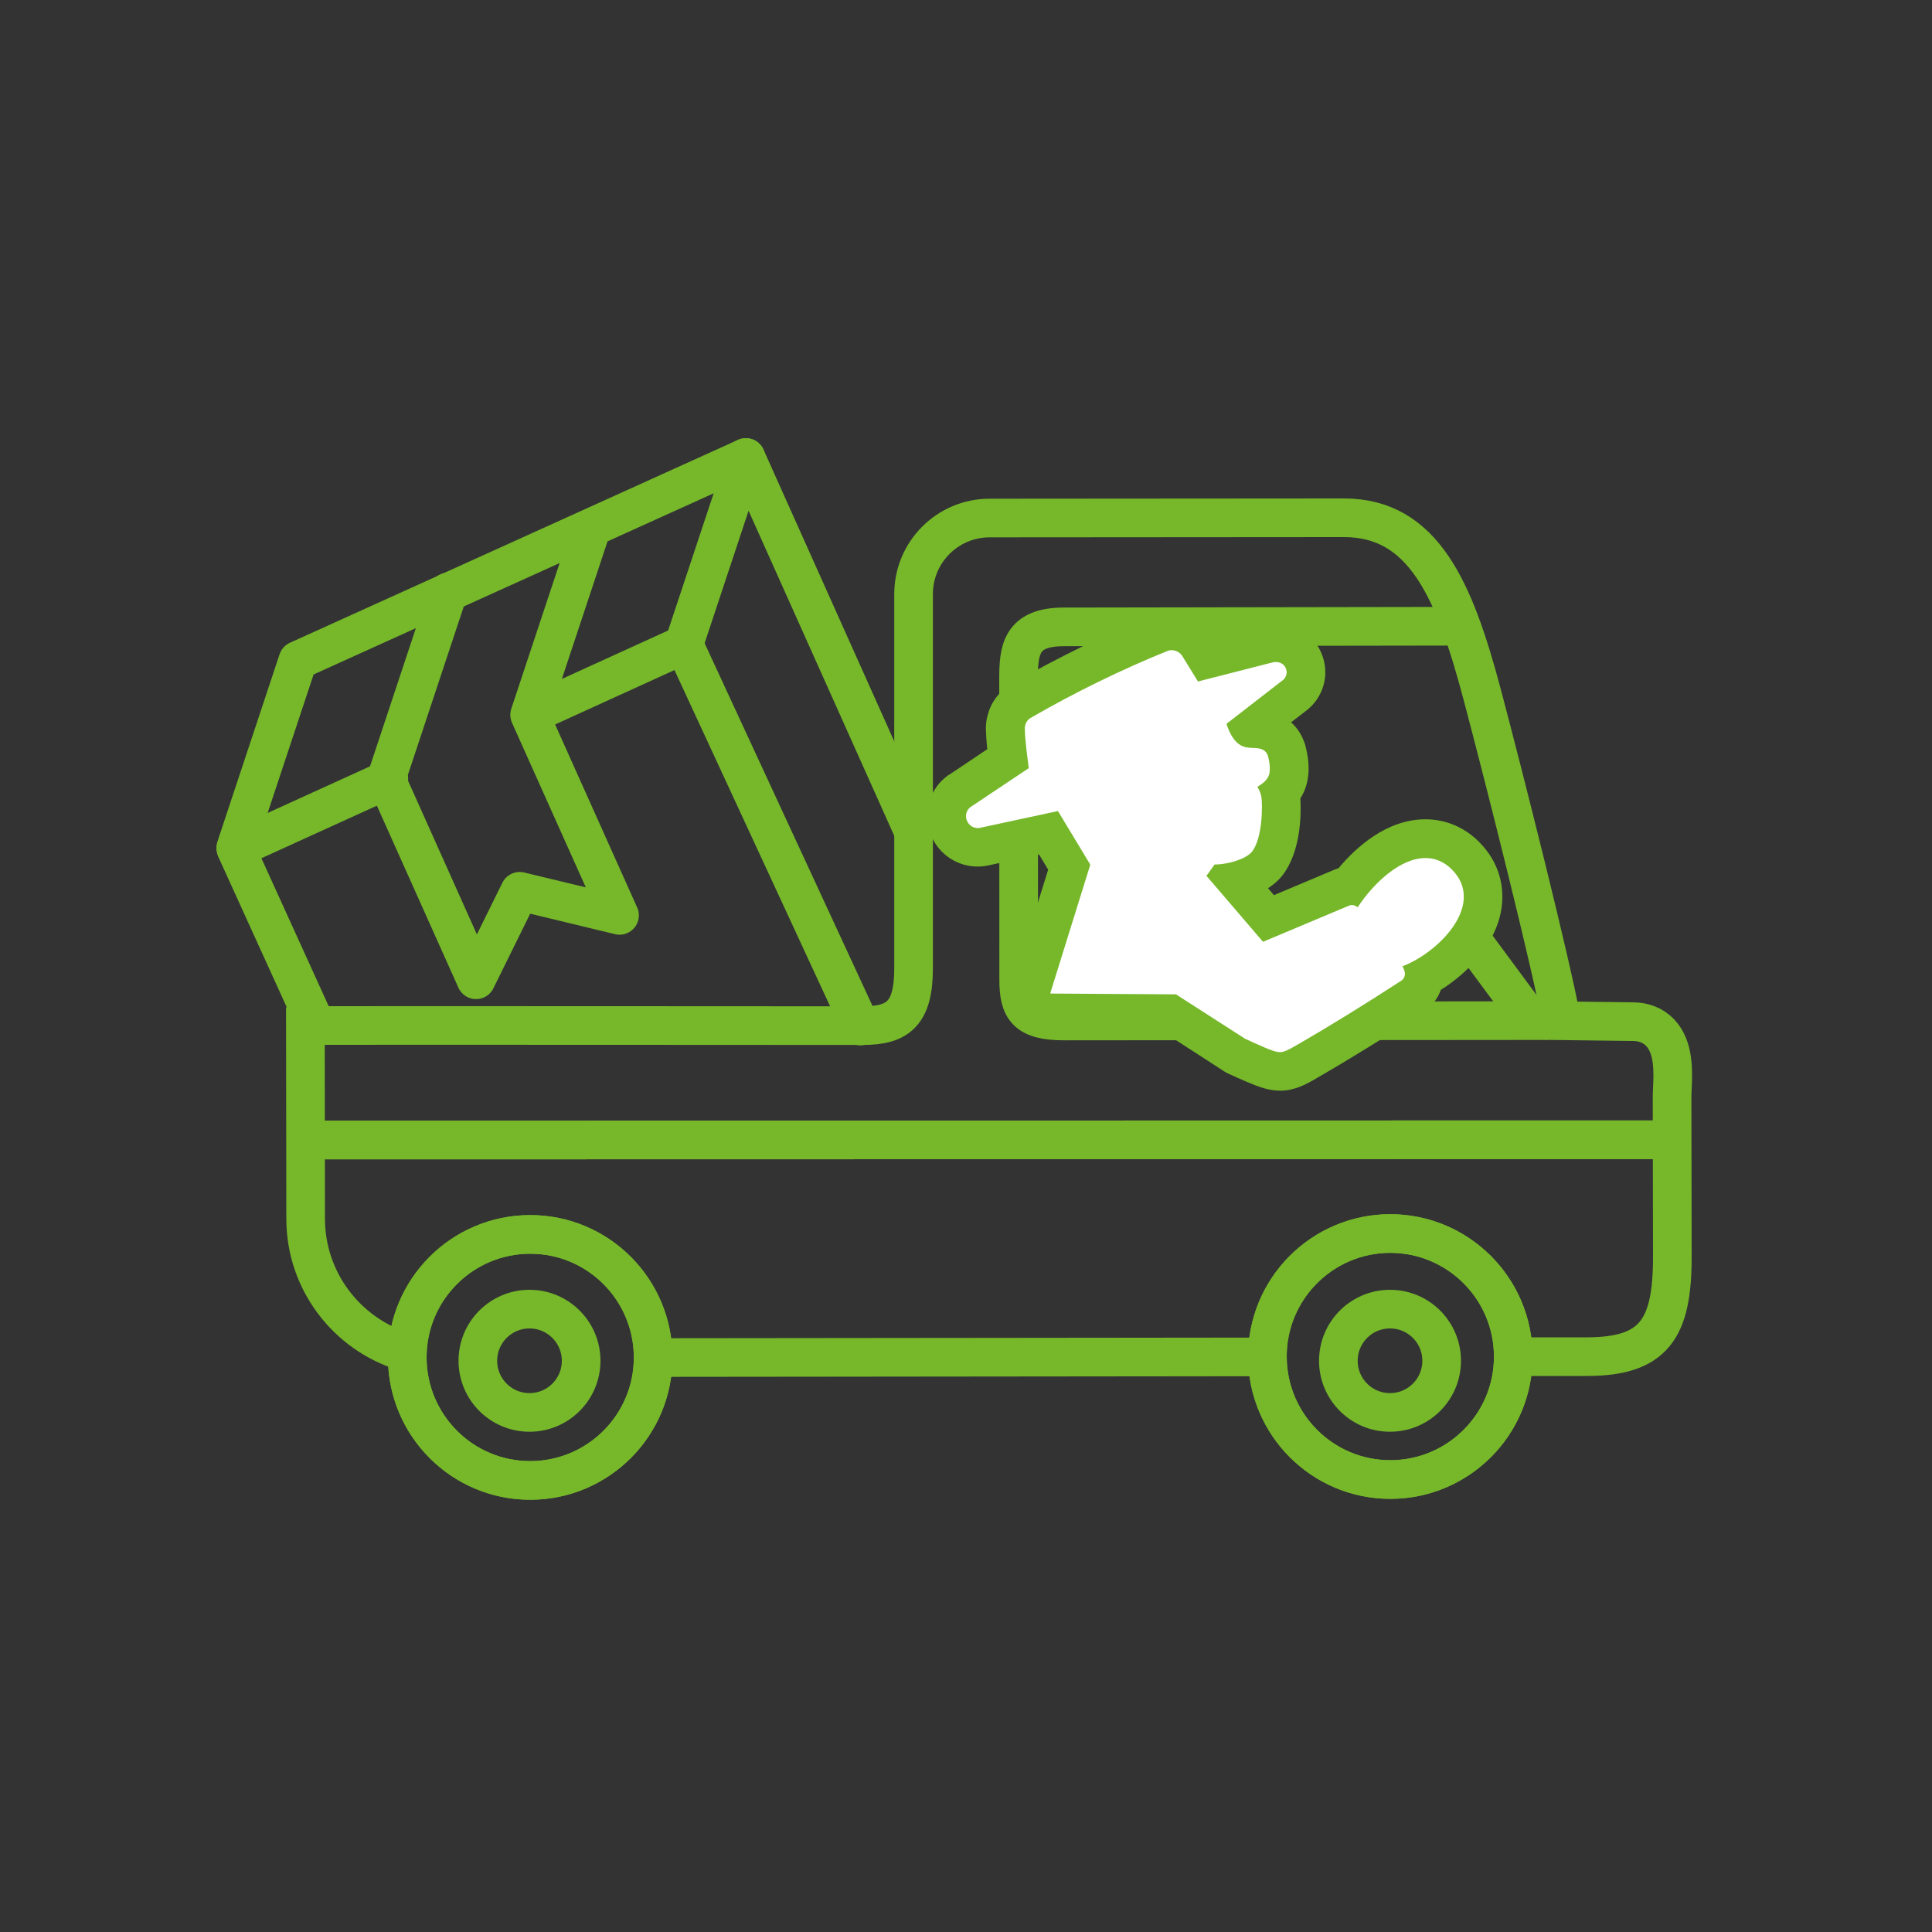 <?xml version="1.0" encoding="utf-8"?>
<!-- Generator: Adobe Illustrator 25.4.2, SVG Export Plug-In . SVG Version: 6.00 Build 0)  -->
<svg version="1.1" xmlns="http://www.w3.org/2000/svg" xmlns:xlink="http://www.w3.org/1999/xlink" x="0px" y="0px"
	 viewBox="0 0 150 150" style="enable-background:new 0 0 150 150;" xml:space="preserve">
<rect x="0" y="0" width="150" height="150" fill="#333333" stroke="none"/>
<style type="text/css">
	.st0{display:none;}
	.st1{display:inline;fill:none;stroke:#A5529A;stroke-width:1.039;stroke-miterlimit:10;}
	.st2{fill:none;stroke:#76B82A;stroke-width:3;stroke-linecap:round;stroke-linejoin:round;stroke-miterlimit:10;}
	.st3{fill:#76B82A;}
	.st4{fill:none;stroke:#76B82A;stroke-width:3;stroke-linecap:round;stroke-miterlimit:10;}
	.st5{fill-rule:evenodd;clip-rule:evenodd;fill:none;stroke:#76B82A;stroke-width:3;stroke-linecap:round;stroke-miterlimit:10;}
	.st6{fill:#FFFFFF;}
	.st7{fill:#FFFFFF;stroke:#76B82A;stroke-width:3;stroke-linecap:round;stroke-linejoin:round;stroke-miterlimit:10;}
</style>
<g id="white_circle" class="st0">
	<circle class="st1" cx="75.33" cy="75.47" r="74.71"/>
</g>
<g id="Layer_1">
	<g>
		<g>
			<g>
				<g>
					<line class="st4" x1="50.78" y1="105.4" x2="98" y2="105.35"/>
					<path class="st4" d="M117.59,105.33l5.59,0c5.23,0,6.66-2.13,6.66-7.74l-0.02-12.5c0-0.16,0.01-0.36,0.02-0.58
						c0.06-1.27,0.15-3.19-0.95-4.34c-0.54-0.56-1.26-0.85-2.14-0.85l-5.52-0.07c-0.76-4.26-4.39-18.69-6.17-25.39
						c-2.15-8.09-4.56-13.66-10.71-13.66l-27.52,0.02c-3.26,0-5.9,2.65-5.9,5.9v29.06c0,3.56-1.25,4.45-3.95,4.45
						c-2.65,0-42.68-0.03-43.27,0l0.02,15.01c0.01,4.83,3.2,8.92,7.59,10.29"/>
					<line class="st4" x1="129.3" y1="88.49" x2="24.28" y2="88.51"/>
					<line class="st5" x1="129.3" y1="88.49" x2="24.28" y2="88.51"/>
					<path class="st5" d="M50.71,105.38c0.01,5.27-4.26,9.55-9.53,9.56c-5.27,0.01-9.55-4.26-9.56-9.54
						c-0.01-5.27,4.26-9.55,9.53-9.56C46.42,95.83,50.7,100.1,50.71,105.38"/>
					<path class="st4" d="M50.71,105.38c0.01,5.27-4.26,9.55-9.53,9.56c-5.27,0.01-9.55-4.26-9.56-9.54
						c-0.01-5.27,4.26-9.55,9.53-9.56C46.42,95.83,50.7,100.1,50.71,105.38z"/>
					<path class="st5" d="M117.49,105.31c0.01,5.27-4.26,9.55-9.53,9.56c-5.27,0.01-9.55-4.26-9.56-9.54
						c-0.01-5.27,4.26-9.55,9.53-9.56C113.2,95.77,117.48,100.04,117.49,105.31"/>
					<path class="st4" d="M117.49,105.31c0.01,5.27-4.26,9.55-9.53,9.56c-5.27,0.01-9.55-4.26-9.56-9.54
						c-0.01-5.27,4.26-9.55,9.53-9.56C113.2,95.77,117.48,100.04,117.49,105.31z"/>
					<path class="st4" d="M119.91,79.24l-37.29,0.03c-2.93,0-3.53-0.95-3.53-3.19l-0.01-23.33c0-2.24,0.15-4.08,3.52-4.08
						l30.62-0.05"/>
				</g>
				<circle class="st4" cx="107.92" cy="105.65" r="4.01"/>
				<circle class="st4" cx="41.11" cy="105.65" r="4.01"/>
				<line class="st4" x1="118.77" y1="79.06" x2="112.89" y2="71.11"/>
				<line class="st4" x1="111.08" y1="75.06" x2="114.03" y2="67.89"/>
			</g>
			<g>
				<g>
					<g>
						<g>
							<polyline class="st2" points="57.91,35.52 23.13,51.27 18.31,65.8 							"/>
						</g>
						<polyline class="st2" points="66.81,79.66 53.1,50.04 41.52,55.32 						"/>
						<polyline class="st2" points="30.19,60.48 18.31,65.89 24.5,79.5 						"/>
					</g>
					<g>
						<polyline class="st2" points="70.95,64.62 57.91,35.52 53.09,50.05 						"/>
					</g>
				</g>
				<g>
					<polyline class="st2" points="34.8,45.96 29.98,60.49 36.96,76.07 40.35,69.2 48.1,71.07 41.12,55.5 45.94,40.97 					"/>
				</g>
			</g>
		</g>
		<g>
			<path class="st6" d="M99.39,83.2c-0.62,0-1.23-0.24-1.86-0.51c-0.55-0.24-1.08-0.47-1.5-0.67l-0.1-0.04l-5.08-3.28l-10.03-0.06
				l-0.48-0.62l-0.45-0.61l0.22-0.76l2.9-9.31l-1.61-2.67l-5.04,1.08c-0.03,0.01-0.19,0.04-0.45,0.04c-0.88,0-1.69-0.48-2.12-1.26
				c-0.64-1.17-0.19-2.4,0.58-3.02l0.09-0.07l0.06-0.04l3.73-2.49c-0.1-0.82-0.19-1.67-0.2-2.2c-0.02-0.33,0.02-0.62,0.14-0.97
				c0.24-0.7,0.73-1.09,0.92-1.22l0.08-0.05l0.1-0.05c3.36-1.95,7.22-3.84,10.8-5.28l0.14-0.05c0.15-0.05,0.4-0.1,0.72-0.1
				c0.33,0,0.65,0.06,0.95,0.19c0.5,0.2,0.92,0.56,1.17,1l0.63,1.02l4.68-1.2c0.21-0.05,0.44-0.08,0.66-0.08
				c0.9,0,1.68,0.46,2.08,1.22c0.5,0.96,0.28,2.11-0.54,2.81l-3.39,2.63c0.04,0,0.09,0,0.13,0c1.32,0.04,2.17,0.59,2.53,1.62
				l0.03,0.08l0.03,0.11c0.2,0.76,0.34,1.92-0.21,2.79c-0.08,0.14-0.18,0.27-0.29,0.41c0.01,0.05,0.02,0.1,0.02,0.15
				c0,0,0.36,3.6-1.07,5.37c-0.56,0.67-1.49,1.08-2.38,1.31l2.5,2.92l5.63-2.37c0.16-0.08,0.39-0.14,0.63-0.16
				c1.47-1.89,3.63-3.66,5.92-3.66c1.39,0,2.62,0.63,3.54,1.83c0.93,1.19,1.18,2.69,0.68,4.2c-0.65,1.99-2.51,3.74-4.32,4.75
				c-0.01,0.11-0.04,0.22-0.07,0.33c-0.14,0.48-0.45,0.91-0.87,1.19c-2.96,1.92-5.68,3.6-8.12,5l-0.08,0.05
				C100.73,82.87,100.1,83.2,99.39,83.2z"/>
			<g>
				<path class="st3" d="M90.96,50.48c0.13,0,0.26,0.03,0.37,0.07c0.28,0.12,0.41,0.3,0.46,0.38l1.22,1.98l5.75-1.47
					c0.02-0.01,0.14-0.04,0.29-0.04c0.34,0,0.61,0.15,0.75,0.42c0.2,0.39,0.06,0.77-0.18,0.97l-4.4,3.41
					c0.61,1.82,1.42,1.85,2.07,1.87c0.4,0.01,0.95,0.03,1.15,0.61c0,0.01,0.01,0.02,0.01,0.03c0.09,0.35,0.27,1.2-0.02,1.66
					c-0.14,0.25-0.41,0.49-0.81,0.72c0.17,0.26,0.28,0.55,0.32,0.83c0.07,0.42,0.13,3.13-0.75,4.22c-0.51,0.61-1.99,0.98-2.83,0.98
					c-0.02,0-0.04,0-0.06,0l-0.63,0.88l4.39,5.12l6.64-2.79c0.06-0.03,0.14-0.06,0.26-0.06c0.1,0,0.21,0.02,0.31,0.08
					c0.05,0.03,0.1,0.06,0.14,0.09c1.27-1.93,3.33-3.82,5.26-3.82c0.92,0,1.72,0.42,2.36,1.24c0.63,0.8,0.78,1.78,0.44,2.81
					c-0.61,1.87-2.76,3.66-4.58,4.35l0.13,0.29c0.02,0.06,0.1,0.26,0.03,0.48c-0.06,0.21-0.2,0.32-0.27,0.36
					c-2.91,1.89-5.62,3.56-8.03,4.95l-0.09,0.05c-0.58,0.34-0.97,0.54-1.27,0.54c-0.33,0-0.81-0.19-1.27-0.39l-0.06-0.03
					c-0.48-0.2-0.99-0.43-1.39-0.62L91.3,77.2l-9.71-0.06c-0.03,0-0.05-0.03-0.04-0.05l3.1-9.96l-2.51-4.16l-6.09,1.31
					c0,0-0.05,0.01-0.13,0.01c-0.34,0-0.64-0.18-0.8-0.48c-0.29-0.53,0-0.97,0.2-1.13c0.01-0.01,0.02-0.01,0.03-0.02l4.52-3.02
					c-0.08-0.63-0.29-2.22-0.3-2.96c-0.01-0.19,0-0.3,0.06-0.47c0.09-0.27,0.29-0.41,0.33-0.44c0.01,0,0.01-0.01,0.02-0.01
					c3.38-1.96,7.18-3.82,10.69-5.23c0.01,0,0.02-0.01,0.03-0.01C90.72,50.51,90.82,50.48,90.96,50.48 M90.96,47.48
					c-0.5,0-0.91,0.1-1.17,0.17l-0.03,0.01l-0.03,0.01l-0.07,0.02l-0.1,0.04c-3.65,1.47-7.56,3.38-11.05,5.4l-0.08,0.04l-0.11,0.07
					l0,0l-0.03,0.02c-0.41,0.27-1.16,0.89-1.53,2c-0.17,0.51-0.24,0.98-0.21,1.52c0.01,0.37,0.05,0.87,0.1,1.39l-2.91,1.95
					l-0.13,0.07l-0.21,0.17c-1.23,0.98-1.96,2.99-0.93,4.88c0.69,1.26,2,2.04,3.44,2.04c0.32,0,0.57-0.04,0.73-0.07l4.03-0.87
					l0.71,1.18l-2.7,8.67l-0.45,1.44l0.9,1.26c0.57,0.77,1.48,1.24,2.44,1.24l8.84,0.05l4.62,2.99l0.18,0.11l0.19,0.09
					c0.43,0.2,0.97,0.44,1.48,0.66l0.06,0.02c0.75,0.32,1.55,0.63,2.46,0.63c1.09,0,1.97-0.47,2.79-0.95l0.08-0.05
					c2.45-1.41,5.2-3.11,8.16-5.02c0.67-0.44,1.17-1.07,1.44-1.81c1.88-1.18,3.72-3.03,4.45-5.25c0.65-1.98,0.31-4.02-0.93-5.6
					c-1.19-1.54-2.87-2.39-4.72-2.39c-3.01,0-5.39,2.18-6.75,3.8c-0.15,0.04-0.29,0.1-0.43,0.16l-4.58,1.93l-0.46-0.54
					c0.39-0.25,0.75-0.55,1.05-0.91c1.52-1.87,1.53-4.85,1.46-6.07c0.02-0.03,0.04-0.06,0.06-0.09c0.79-1.3,0.63-2.84,0.35-3.92
					l-0.04-0.16l-0.06-0.16c-0.16-0.46-0.46-1.06-1.03-1.57l1.22-0.94l0.05-0.04l0.05-0.04c1.36-1.15,1.73-3.06,0.89-4.65
					c-0.66-1.25-1.97-2.03-3.41-2.03c-0.35,0-0.72,0.05-1.06,0.14l-3.59,0.92l-0.05-0.08c-0.42-0.7-1.09-1.27-1.88-1.59
					C92,47.58,91.48,47.48,90.96,47.48L90.96,47.48z"/>
			</g>
		</g>
	</g>
</g>
</svg>
